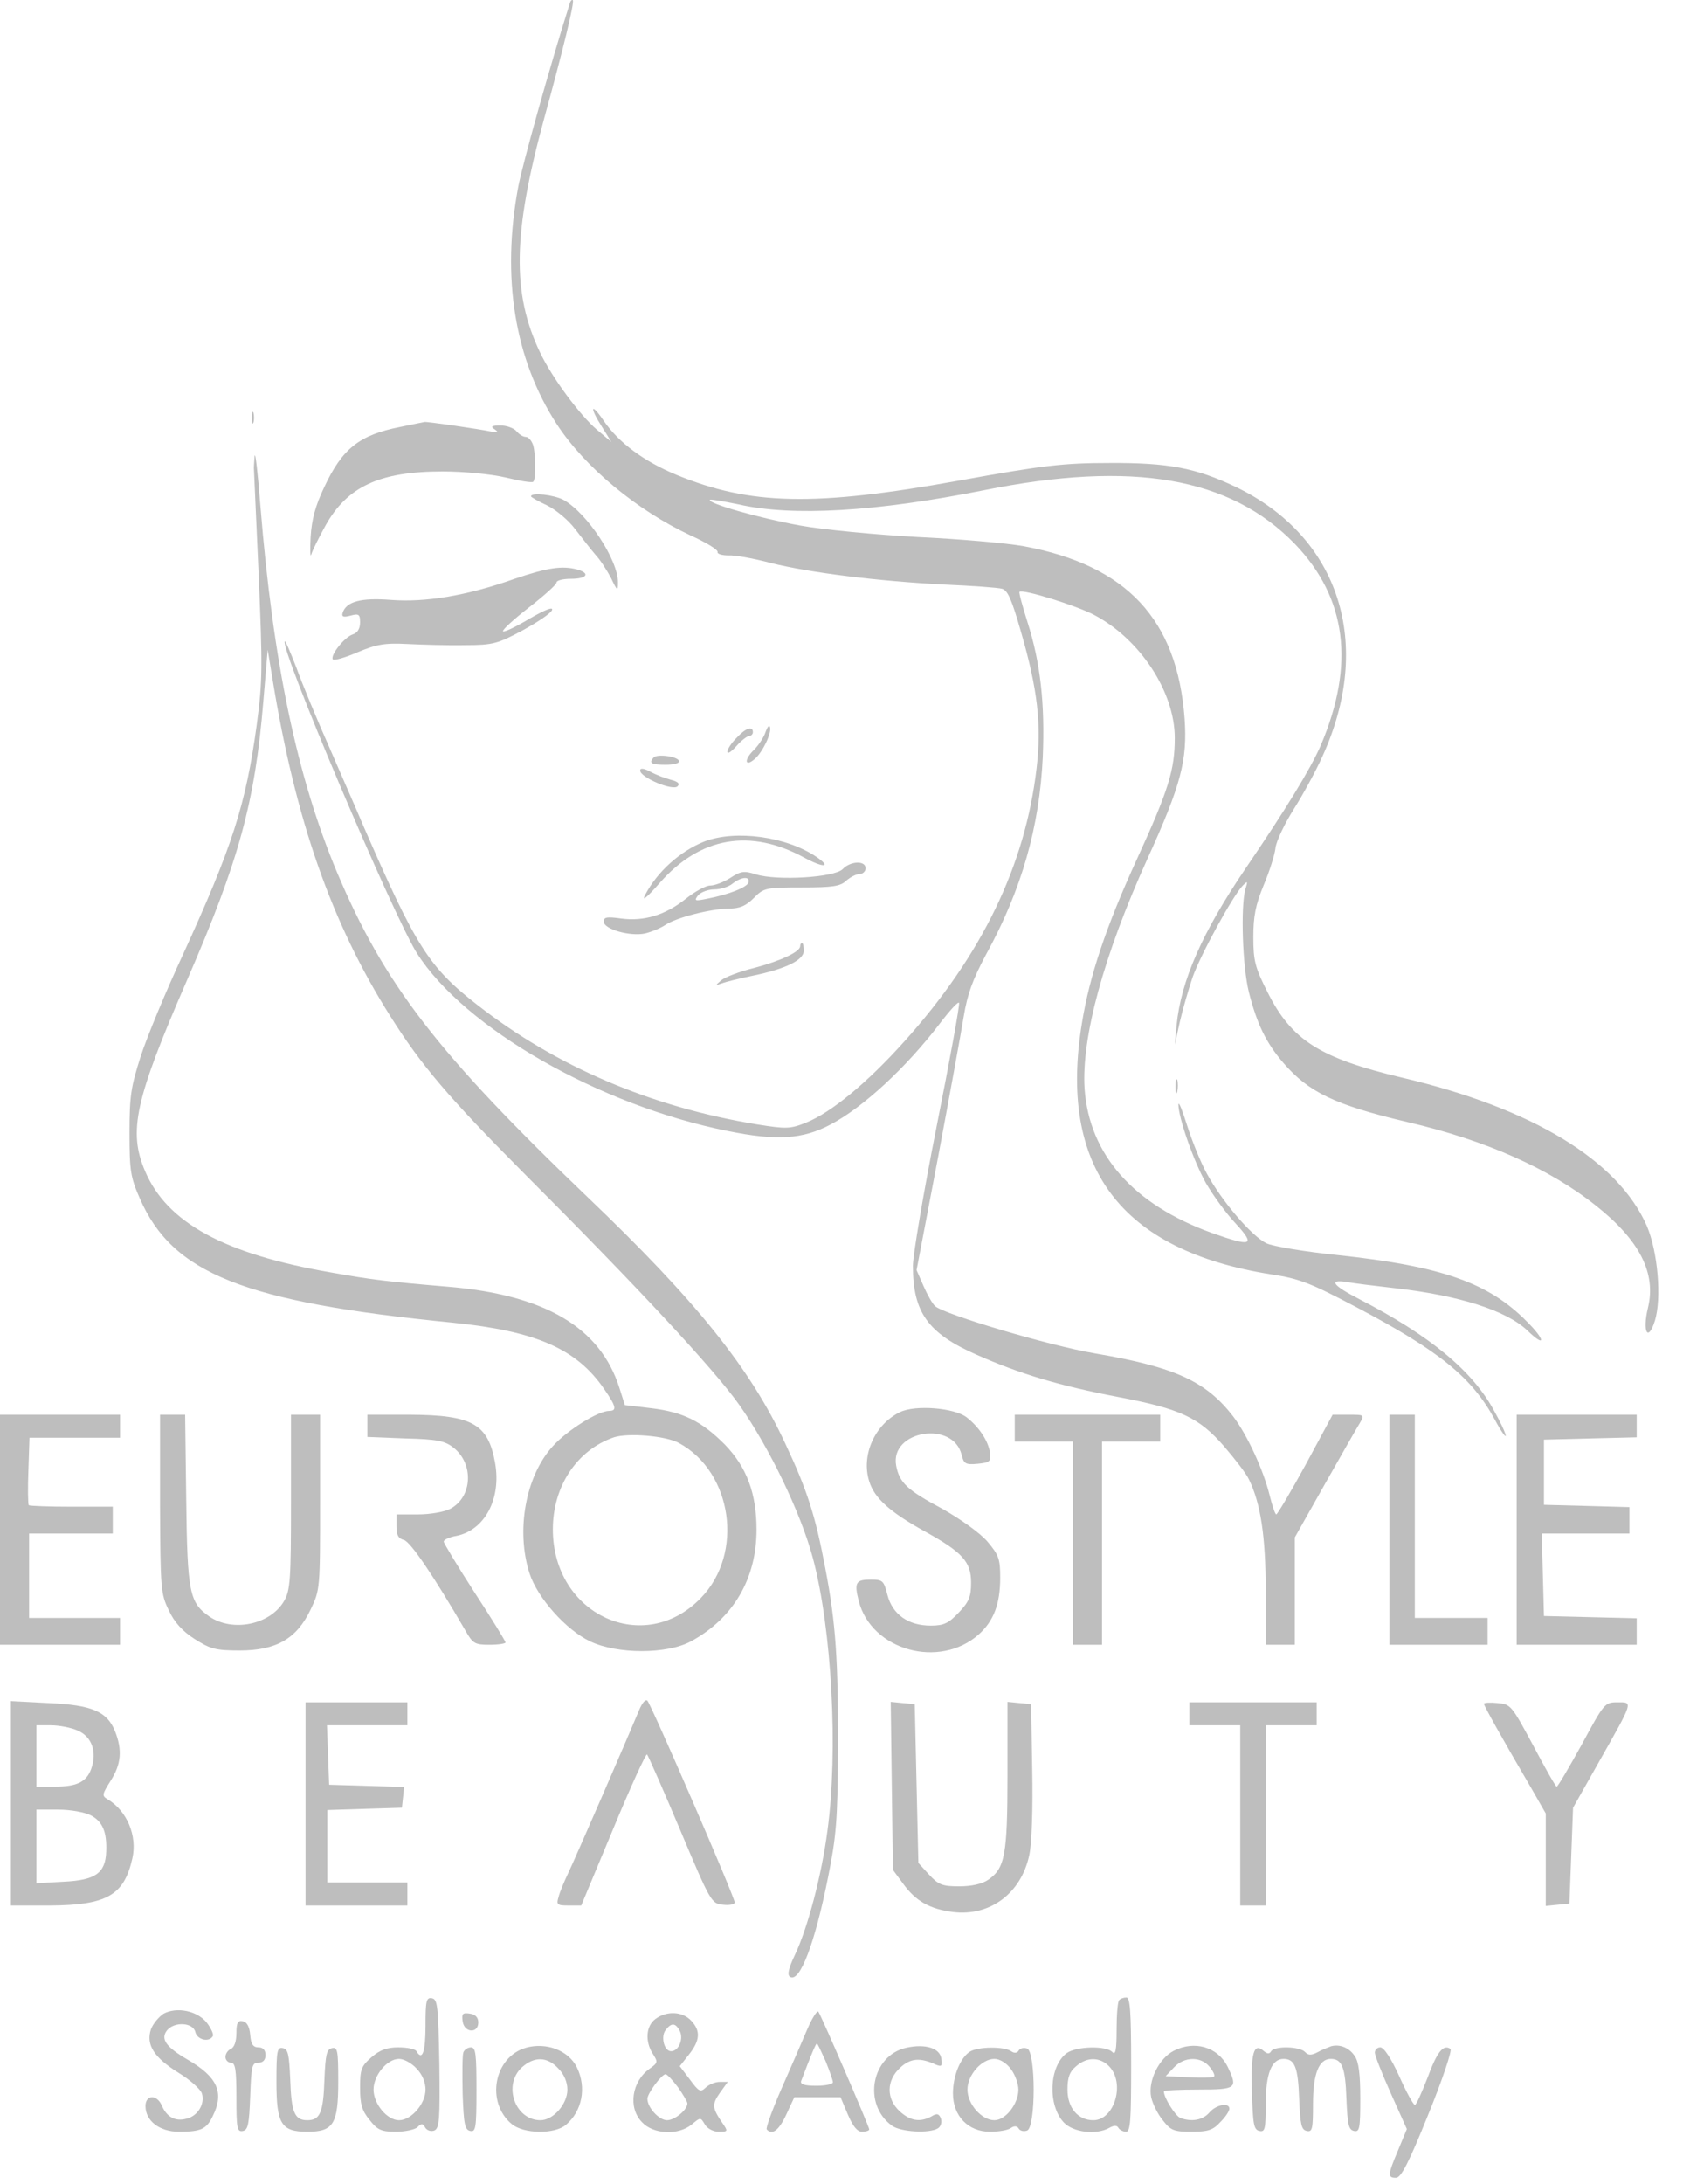 <svg width="37" height="48" viewBox="0 0 37 48" fill="none" xmlns="http://www.w3.org/2000/svg">
<path d="M12.522 0.089C12.09 1.454 11.498 3.569 11.394 4.1C11.018 6.097 11.314 7.9 12.242 9.324C12.858 10.268 14.009 11.22 15.184 11.768C15.52 11.919 15.784 12.08 15.776 12.13C15.76 12.172 15.872 12.206 16.016 12.206C16.152 12.197 16.576 12.273 16.951 12.374C17.799 12.585 19.286 12.771 20.75 12.846C21.365 12.872 21.941 12.914 22.029 12.939C22.157 12.973 22.245 13.184 22.445 13.883C22.813 15.147 22.901 15.931 22.789 16.883C22.541 19.015 21.589 20.986 19.886 22.882C19.062 23.801 18.271 24.45 17.727 24.669C17.375 24.812 17.279 24.812 16.648 24.711C14.321 24.332 12.226 23.439 10.491 22.082C9.419 21.248 9.139 20.793 7.972 18.113C7.868 17.86 7.54 17.119 7.26 16.47C6.972 15.821 6.637 15.012 6.517 14.675C6.389 14.346 6.277 14.077 6.261 14.094C6.141 14.22 8.636 20.102 9.163 20.944C10.203 22.587 13.169 24.29 15.992 24.854C17.064 25.073 17.647 25.04 18.263 24.711C18.983 24.332 19.926 23.455 20.654 22.503C20.878 22.208 21.07 21.998 21.085 22.04C21.102 22.09 20.878 23.312 20.59 24.762C20.302 26.211 20.07 27.584 20.07 27.82C20.07 28.84 20.398 29.303 21.477 29.775C22.429 30.197 23.308 30.458 24.588 30.702C25.955 30.963 26.355 31.149 26.907 31.781C27.146 32.059 27.402 32.388 27.458 32.514C27.714 33.036 27.826 33.761 27.826 34.958V36.146H28.146H28.466V34.966V33.786L29.122 32.623C29.481 31.991 29.825 31.385 29.889 31.284C30.001 31.09 30.001 31.09 29.649 31.09H29.297L28.706 32.185C28.378 32.784 28.082 33.281 28.058 33.281C28.034 33.281 27.97 33.095 27.914 32.868C27.778 32.312 27.426 31.545 27.114 31.132C26.515 30.357 25.843 30.045 24.068 29.742C23.069 29.573 20.774 28.891 20.558 28.705C20.494 28.646 20.382 28.444 20.302 28.259L20.15 27.913L20.622 25.436C20.878 24.071 21.133 22.672 21.189 22.326C21.269 21.846 21.381 21.534 21.677 20.978C22.461 19.554 22.853 18.172 22.925 16.638C22.973 15.467 22.877 14.574 22.589 13.672C22.477 13.318 22.397 13.023 22.413 13.007C22.477 12.939 23.676 13.31 24.068 13.521C25.076 14.06 25.827 15.214 25.827 16.217C25.827 16.916 25.691 17.363 24.995 18.88C24.316 20.363 23.956 21.442 23.788 22.47C23.26 25.655 24.636 27.483 27.946 28.006C28.57 28.099 28.818 28.2 29.825 28.73C31.648 29.691 32.36 30.273 32.864 31.2C32.992 31.444 33.103 31.596 33.103 31.553C33.103 31.503 32.992 31.258 32.848 31.006C32.376 30.129 31.44 29.354 29.889 28.553C29.297 28.25 29.193 28.107 29.609 28.174C29.745 28.2 30.225 28.259 30.665 28.309C32.08 28.469 33.111 28.798 33.575 29.236C33.983 29.632 33.983 29.455 33.567 29.042C32.728 28.191 31.704 27.829 29.425 27.584C28.69 27.509 27.986 27.391 27.842 27.323C27.514 27.163 26.859 26.396 26.531 25.79C26.395 25.545 26.203 25.065 26.099 24.736C25.995 24.408 25.915 24.197 25.907 24.273C25.907 24.559 26.235 25.503 26.507 25.992C26.667 26.27 26.962 26.674 27.17 26.893C27.61 27.374 27.522 27.407 26.643 27.096C24.916 26.472 23.948 25.377 23.844 23.927C23.772 22.807 24.26 21.003 25.227 18.871C25.963 17.253 26.107 16.706 26.043 15.796C25.883 13.613 24.772 12.425 22.509 12.004C22.133 11.936 21.085 11.844 20.174 11.802C19.254 11.751 18.095 11.641 17.591 11.549C16.704 11.389 15.544 11.06 15.608 10.984C15.624 10.967 15.912 11.018 16.24 11.085C17.415 11.355 19.27 11.245 21.629 10.774C24.9 10.116 27.043 10.487 28.466 11.953C29.609 13.141 29.793 14.607 29.034 16.386C28.81 16.9 28.258 17.801 27.386 19.082C26.435 20.481 25.963 21.551 25.867 22.529L25.827 22.958L25.939 22.453C26.003 22.175 26.131 21.736 26.219 21.475C26.395 20.978 27.107 19.68 27.322 19.461C27.434 19.352 27.434 19.36 27.378 19.546C27.274 19.925 27.314 21.248 27.458 21.812C27.634 22.503 27.834 22.916 28.21 23.354C28.77 24.003 29.337 24.281 30.945 24.66C32.656 25.056 34.063 25.68 35.087 26.497C36.046 27.256 36.414 27.98 36.23 28.739C36.102 29.27 36.23 29.506 36.382 29.025C36.534 28.528 36.446 27.509 36.206 26.944C35.574 25.503 33.695 24.357 30.825 23.683C29.009 23.253 28.394 22.857 27.866 21.804C27.594 21.265 27.554 21.121 27.554 20.599C27.554 20.135 27.602 19.891 27.778 19.461C27.906 19.158 28.026 18.787 28.042 18.627C28.066 18.467 28.25 18.088 28.442 17.784C28.634 17.481 28.922 16.959 29.066 16.638C30.209 14.152 29.449 11.793 27.162 10.698C26.291 10.285 25.691 10.167 24.388 10.175C23.388 10.175 22.933 10.226 21.078 10.563C17.895 11.136 16.496 11.102 14.873 10.436C14.161 10.142 13.601 9.729 13.273 9.248C12.986 8.827 12.954 8.945 13.241 9.392L13.441 9.712L13.121 9.442C12.754 9.13 12.138 8.304 11.874 7.748C11.25 6.451 11.274 5.119 11.962 2.608C12.378 1.1 12.634 0.046 12.594 0.004C12.57 -0.013 12.538 0.021 12.522 0.089Z" fill="#BEBEBE"/>
<path d="M5.533 9.181C5.533 9.299 5.549 9.341 5.573 9.282C5.589 9.232 5.589 9.13 5.573 9.071C5.549 9.021 5.533 9.063 5.533 9.181Z" fill="#BEBEBE"/>
<path d="M8.796 9.383C7.9 9.56 7.524 9.855 7.124 10.715C6.932 11.119 6.853 11.414 6.829 11.802C6.813 12.097 6.821 12.274 6.845 12.181C6.868 12.097 7.012 11.81 7.156 11.549C7.636 10.689 8.348 10.361 9.731 10.361C10.203 10.361 10.803 10.42 11.122 10.495C11.434 10.571 11.698 10.614 11.722 10.588C11.786 10.529 11.778 9.99 11.722 9.788C11.69 9.687 11.618 9.602 11.562 9.602C11.498 9.602 11.41 9.543 11.354 9.476C11.298 9.409 11.138 9.35 11.002 9.35C10.81 9.35 10.778 9.375 10.874 9.434C10.97 9.501 10.947 9.51 10.794 9.484C10.571 9.434 9.355 9.257 9.331 9.274C9.323 9.274 9.083 9.324 8.796 9.383Z" fill="#BEBEBE"/>
<path d="M5.597 10.024C5.589 10.142 5.581 10.251 5.581 10.276C5.581 10.302 5.629 11.338 5.685 12.594C5.773 14.675 5.773 14.961 5.645 15.922C5.405 17.692 5.101 18.619 4.022 20.978C3.646 21.787 3.23 22.79 3.094 23.211C2.879 23.885 2.847 24.079 2.847 24.896C2.847 25.731 2.871 25.874 3.07 26.329C3.79 27.989 5.349 28.613 9.955 29.068C11.786 29.253 12.674 29.641 13.281 30.525C13.545 30.905 13.569 31.006 13.393 31.006C13.153 31.006 12.474 31.427 12.154 31.781C11.554 32.438 11.338 33.635 11.642 34.579C11.818 35.118 12.442 35.817 12.97 36.07C13.569 36.357 14.665 36.357 15.192 36.07C16.12 35.565 16.632 34.697 16.632 33.618C16.632 32.817 16.416 32.244 15.936 31.747C15.424 31.233 15.017 31.031 14.313 30.947L13.737 30.879L13.617 30.5C13.193 29.169 11.978 28.453 9.835 28.276C8.532 28.166 8.164 28.124 7.276 27.964C4.926 27.559 3.67 26.868 3.19 25.739C2.815 24.863 2.966 24.172 4.118 21.526C5.253 18.914 5.605 17.633 5.789 15.417L5.885 14.279L5.989 14.911C6.493 18.02 7.292 20.296 8.588 22.343C9.267 23.422 9.883 24.138 11.474 25.739C13.985 28.25 15.704 30.096 16.256 30.879C16.92 31.823 17.607 33.256 17.871 34.242C18.287 35.8 18.431 38.472 18.191 40.233C18.063 41.219 17.751 42.39 17.471 42.971C17.335 43.258 17.303 43.401 17.367 43.443C17.583 43.587 17.919 42.693 18.207 41.244C18.383 40.368 18.415 40.005 18.423 38.505C18.431 36.491 18.375 35.666 18.143 34.461C17.927 33.315 17.751 32.758 17.263 31.722C16.496 30.07 15.304 28.587 12.921 26.312C9.619 23.152 8.444 21.627 7.404 19.158C6.533 17.077 6.005 14.582 5.725 11.119C5.669 10.403 5.613 9.906 5.597 10.024ZM14.929 31.714C16.104 32.354 16.36 34.14 15.408 35.118C14.161 36.407 12.154 35.489 12.154 33.609C12.154 32.666 12.682 31.865 13.497 31.587C13.809 31.486 14.641 31.553 14.929 31.714Z" fill="#BEBEBE"/>
<path d="M11.674 10.908C11.674 10.925 11.834 11.018 12.018 11.102C12.21 11.195 12.49 11.422 12.642 11.625C12.794 11.818 12.993 12.08 13.089 12.189C13.193 12.299 13.345 12.535 13.433 12.703C13.569 12.99 13.585 12.998 13.585 12.804C13.593 12.307 12.905 11.271 12.386 10.984C12.178 10.875 11.674 10.816 11.674 10.908Z" fill="#BEBEBE"/>
<path d="M11.314 12.72C10.267 13.091 9.355 13.242 8.596 13.184C7.94 13.133 7.612 13.217 7.532 13.47C7.508 13.554 7.548 13.571 7.708 13.529C7.892 13.478 7.916 13.504 7.916 13.681C7.916 13.816 7.86 13.908 7.756 13.942C7.572 14.001 7.26 14.397 7.316 14.49C7.34 14.523 7.58 14.456 7.852 14.338C8.276 14.161 8.452 14.127 8.956 14.153C9.283 14.169 9.859 14.186 10.227 14.178C10.843 14.178 10.947 14.144 11.498 13.849C11.834 13.664 12.122 13.47 12.138 13.403C12.162 13.327 11.962 13.411 11.642 13.596C11.346 13.773 11.082 13.9 11.059 13.874C11.034 13.849 11.29 13.613 11.626 13.352C11.962 13.091 12.234 12.846 12.234 12.804C12.234 12.754 12.378 12.72 12.554 12.72C12.898 12.72 12.986 12.602 12.698 12.518C12.362 12.425 12.034 12.476 11.314 12.72Z" fill="#BEBEBE"/>
<path d="M16.832 16.082C16.8 16.192 16.68 16.377 16.568 16.487C16.352 16.697 16.376 16.866 16.592 16.68C16.768 16.529 16.968 16.108 16.928 15.981C16.912 15.922 16.872 15.973 16.832 16.082Z" fill="#BEBEBE"/>
<path d="M16.192 16.217C16.08 16.327 15.992 16.462 15.992 16.52C15.992 16.579 16.08 16.52 16.192 16.394C16.296 16.276 16.424 16.175 16.472 16.175C16.512 16.175 16.552 16.133 16.552 16.091C16.552 15.947 16.392 15.998 16.192 16.217Z" fill="#BEBEBE"/>
<path d="M14.369 16.647C14.257 16.773 14.321 16.807 14.633 16.807C14.817 16.807 14.944 16.773 14.928 16.723C14.897 16.622 14.449 16.563 14.369 16.647Z" fill="#BEBEBE"/>
<path d="M14.073 16.933C14.073 17.085 14.793 17.389 14.897 17.279C14.953 17.22 14.905 17.178 14.745 17.136C14.617 17.102 14.417 17.026 14.297 16.959C14.153 16.883 14.073 16.874 14.073 16.933Z" fill="#BEBEBE"/>
<path d="M15.488 18.492C14.953 18.703 14.449 19.158 14.185 19.663C14.097 19.824 14.217 19.731 14.505 19.402C15.392 18.391 16.496 18.197 17.695 18.855C18.103 19.074 18.287 19.065 17.959 18.838C17.295 18.383 16.176 18.231 15.488 18.492Z" fill="#BEBEBE"/>
<path d="M18.527 19.099C18.351 19.284 17.087 19.36 16.624 19.217C16.36 19.133 16.288 19.141 16.056 19.293C15.912 19.386 15.712 19.461 15.616 19.461C15.512 19.461 15.272 19.596 15.072 19.756C14.625 20.11 14.161 20.253 13.657 20.186C13.345 20.144 13.273 20.152 13.273 20.253C13.273 20.422 13.849 20.582 14.177 20.515C14.321 20.481 14.521 20.397 14.625 20.329C14.873 20.161 15.616 19.975 16.024 19.967C16.264 19.967 16.4 19.908 16.576 19.731C16.792 19.512 16.84 19.503 17.631 19.503C18.303 19.503 18.479 19.478 18.607 19.352C18.695 19.276 18.823 19.209 18.895 19.209C18.966 19.209 19.03 19.15 19.03 19.082C19.03 18.905 18.695 18.922 18.527 19.099ZM16.456 19.394C16.416 19.503 16.032 19.655 15.56 19.748C15.272 19.807 15.256 19.798 15.344 19.68C15.408 19.605 15.568 19.546 15.704 19.546C15.84 19.546 16.024 19.487 16.104 19.419C16.296 19.268 16.496 19.251 16.456 19.394Z" fill="#BEBEBE"/>
<path d="M17.591 20.793C17.591 20.919 17.151 21.121 16.576 21.273C16.264 21.349 15.936 21.475 15.856 21.543C15.72 21.661 15.72 21.661 15.872 21.61C15.96 21.576 16.264 21.501 16.552 21.442C17.287 21.29 17.671 21.096 17.671 20.894C17.671 20.801 17.655 20.725 17.631 20.725C17.607 20.725 17.591 20.759 17.591 20.793Z" fill="#BEBEBE"/>
<path d="M25.843 23.885C25.843 24.02 25.859 24.071 25.883 23.986C25.899 23.911 25.899 23.793 25.883 23.734C25.859 23.683 25.843 23.742 25.843 23.885Z" fill="#BEBEBE"/>
<path d="M19.79 31.031C19.23 31.301 18.927 31.983 19.11 32.556C19.223 32.919 19.55 33.222 20.326 33.652C21.166 34.115 21.349 34.326 21.349 34.781C21.349 35.093 21.302 35.202 21.078 35.438C20.854 35.674 20.75 35.725 20.462 35.725C19.966 35.725 19.622 35.48 19.51 35.051C19.43 34.739 19.406 34.714 19.151 34.714C18.815 34.714 18.775 34.773 18.879 35.185C19.159 36.272 20.654 36.685 21.517 35.919C21.845 35.624 21.989 35.253 21.989 34.671C21.989 34.258 21.957 34.174 21.709 33.879C21.541 33.685 21.125 33.391 20.726 33.163C19.934 32.742 19.774 32.582 19.702 32.211C19.558 31.436 20.958 31.208 21.142 31.975C21.189 32.169 21.23 32.194 21.493 32.169C21.757 32.143 21.789 32.118 21.765 31.933C21.733 31.68 21.533 31.368 21.253 31.149C20.982 30.938 20.126 30.871 19.79 31.031Z" fill="#BEBEBE"/>
<path d="M0 33.618V36.146H1.319H2.639V35.851V35.556H1.639H0.64V34.629V33.702H1.559H2.479V33.407V33.112H1.575C1.071 33.112 0.648 33.095 0.632 33.079C0.616 33.062 0.608 32.716 0.624 32.32L0.648 31.596H1.647H2.639V31.343V31.09H1.319H0V33.618Z" fill="#BEBEBE"/>
<path d="M3.518 33.045C3.526 34.924 3.534 35.025 3.71 35.387C3.83 35.649 4.014 35.851 4.278 36.019C4.622 36.239 4.742 36.272 5.269 36.272C6.077 36.272 6.525 36.011 6.829 35.371C7.037 34.941 7.037 34.907 7.037 33.011V31.09H6.717H6.397V33.003C6.397 34.73 6.381 34.949 6.245 35.185C5.941 35.708 5.109 35.876 4.598 35.522C4.166 35.219 4.118 35 4.094 32.961L4.07 31.09H3.79H3.518V33.045Z" fill="#BEBEBE"/>
<path d="M8.076 31.334V31.579L8.908 31.612C9.603 31.629 9.779 31.663 9.971 31.815C10.419 32.169 10.387 32.893 9.907 33.154C9.787 33.222 9.467 33.281 9.195 33.281H8.716V33.542C8.716 33.736 8.756 33.812 8.884 33.845C9.028 33.888 9.547 34.654 10.227 35.826C10.395 36.121 10.435 36.146 10.763 36.146C10.955 36.146 11.114 36.121 11.114 36.095C11.114 36.07 10.811 35.573 10.435 35C10.059 34.418 9.755 33.913 9.755 33.879C9.755 33.837 9.883 33.778 10.035 33.753C10.659 33.626 11.027 32.935 10.883 32.143C10.731 31.292 10.379 31.098 9.02 31.09H8.076V31.334Z" fill="#BEBEBE"/>
<path d="M22.309 31.385V31.68H22.949H23.588V33.913V36.146H23.908H24.228V33.913V31.68H24.868H25.507V31.385V31.09H23.908H22.309V31.385Z" fill="#BEBEBE"/>
<path d="M30.545 33.618V36.146H31.624H32.704V35.851V35.556H31.904H31.104V33.323V31.09H30.825H30.545V33.618Z" fill="#BEBEBE"/>
<path d="M33.343 33.618V36.146H34.663H35.982V35.851V35.564L34.967 35.539L33.943 35.514L33.919 34.604L33.895 33.702H34.863H35.822V33.407V33.121L34.887 33.095L33.943 33.07V32.354V31.638L34.967 31.612L35.982 31.587V31.343V31.09H34.663H33.343V33.618Z" fill="#BEBEBE"/>
<path d="M14.049 37.587C13.833 38.109 12.634 40.873 12.482 41.185C12.402 41.353 12.306 41.581 12.282 41.682C12.226 41.859 12.25 41.876 12.498 41.876H12.778L13.481 40.191C13.865 39.264 14.201 38.531 14.225 38.556C14.249 38.581 14.577 39.323 14.953 40.216C15.624 41.809 15.64 41.834 15.896 41.859C16.032 41.876 16.152 41.851 16.152 41.809C16.152 41.691 14.321 37.469 14.233 37.376C14.193 37.334 14.113 37.427 14.049 37.587Z" fill="#BEBEBE"/>
<path d="M0.24 39.635V41.876H1.103C2.343 41.867 2.727 41.657 2.91 40.84C3.022 40.342 2.791 39.795 2.367 39.542C2.239 39.466 2.239 39.441 2.431 39.137C2.663 38.775 2.695 38.463 2.527 38.042C2.351 37.612 2.023 37.469 1.063 37.427L0.24 37.385V39.635ZM1.711 38.033C2.023 38.168 2.135 38.505 2.007 38.868C1.903 39.163 1.687 39.264 1.207 39.264H0.8V38.59V37.916H1.119C1.295 37.916 1.567 37.966 1.711 38.033ZM1.999 39.896C2.255 40.031 2.351 40.258 2.335 40.688C2.319 41.168 2.095 41.32 1.399 41.353L0.8 41.387V40.578V39.769H1.279C1.559 39.769 1.871 39.828 1.999 39.896Z" fill="#BEBEBE"/>
<path d="M6.717 39.643V41.876H7.836H8.956V41.623V41.37H8.076H7.196V40.57V39.778L8.02 39.752L8.836 39.727L8.86 39.5L8.884 39.272L8.06 39.247L7.236 39.222L7.212 38.564L7.188 37.916H8.076H8.956V37.663V37.41H7.836H6.717V39.643Z" fill="#BEBEBE"/>
<path d="M19.606 39.247L19.63 41.092L19.854 41.396C20.134 41.783 20.438 41.952 20.95 42.019C21.765 42.12 22.453 41.606 22.629 40.764C22.685 40.494 22.709 39.752 22.693 38.885L22.669 37.452L22.413 37.427L22.149 37.401V39.011C22.149 40.764 22.093 41.059 21.725 41.311C21.589 41.404 21.357 41.455 21.085 41.455C20.718 41.455 20.63 41.421 20.422 41.194L20.19 40.941L20.15 39.196L20.11 37.452L19.846 37.427L19.582 37.401L19.606 39.247Z" fill="#BEBEBE"/>
<path d="M26.147 37.663V37.916H26.707H27.266V39.896V41.876H27.546H27.826V39.896V37.916H28.386H28.946V37.663V37.41H27.546H26.147V37.663Z" fill="#BEBEBE"/>
<path d="M32.624 37.444C32.624 37.486 33.008 38.177 33.679 39.323L33.983 39.854V40.865V41.885L34.247 41.859L34.503 41.834L34.543 40.781L34.583 39.727L35.159 38.708C35.918 37.368 35.902 37.41 35.558 37.41C35.279 37.41 35.263 37.435 34.775 38.337C34.495 38.843 34.247 39.264 34.223 39.264C34.199 39.264 33.967 38.851 33.703 38.354C33.231 37.477 33.215 37.452 32.92 37.427C32.76 37.41 32.624 37.418 32.624 37.444Z" fill="#BEBEBE"/>
<path d="M9.355 44.522C9.355 45.103 9.283 45.297 9.155 45.078C9.131 45.028 8.947 44.994 8.756 44.994C8.5 44.994 8.348 45.053 8.164 45.213C7.94 45.407 7.916 45.483 7.916 45.879C7.916 46.241 7.956 46.384 8.124 46.587C8.3 46.814 8.388 46.848 8.708 46.848C8.916 46.848 9.131 46.797 9.179 46.747C9.259 46.662 9.299 46.662 9.347 46.755C9.387 46.822 9.475 46.848 9.547 46.822C9.659 46.772 9.675 46.595 9.659 45.356C9.635 44.084 9.619 43.941 9.499 43.915C9.371 43.89 9.355 43.966 9.355 44.522ZM9.155 45.457C9.283 45.584 9.355 45.761 9.355 45.921C9.355 46.233 9.043 46.595 8.772 46.595C8.508 46.595 8.212 46.233 8.212 45.921C8.212 45.609 8.508 45.247 8.772 45.247C8.876 45.247 9.051 45.339 9.155 45.457Z" fill="#BEBEBE"/>
<path d="M24.604 43.957C24.572 43.983 24.548 44.278 24.548 44.606C24.548 45.061 24.524 45.171 24.452 45.095C24.316 44.952 23.66 44.969 23.452 45.12C23.061 45.407 23.029 46.266 23.388 46.645C23.596 46.864 24.1 46.923 24.388 46.763C24.492 46.704 24.556 46.704 24.588 46.763C24.612 46.806 24.692 46.848 24.756 46.848C24.852 46.848 24.868 46.603 24.868 45.373C24.868 44.202 24.844 43.898 24.764 43.898C24.7 43.898 24.628 43.924 24.604 43.957ZM24.388 45.415C24.74 45.786 24.5 46.595 24.036 46.595C23.7 46.595 23.468 46.325 23.468 45.921C23.468 45.651 23.516 45.525 23.66 45.407C23.9 45.196 24.188 45.205 24.388 45.415Z" fill="#BEBEBE"/>
<path d="M3.598 44.252C3.494 44.32 3.366 44.471 3.318 44.598C3.206 44.943 3.39 45.221 3.934 45.558C4.182 45.71 4.406 45.912 4.438 46.005C4.51 46.233 4.35 46.502 4.102 46.561C3.854 46.629 3.67 46.528 3.558 46.275C3.454 46.022 3.198 46.03 3.198 46.283C3.198 46.612 3.51 46.848 3.934 46.848C4.422 46.848 4.542 46.789 4.678 46.502C4.934 45.988 4.782 45.643 4.126 45.264C3.646 44.985 3.526 44.809 3.67 44.623C3.83 44.421 4.246 44.446 4.294 44.657C4.334 44.825 4.59 44.893 4.678 44.749C4.702 44.707 4.638 44.572 4.542 44.446C4.326 44.185 3.886 44.101 3.598 44.252Z" fill="#BEBEBE"/>
<path d="M17.751 44.589C17.647 44.834 17.391 45.424 17.183 45.895C16.976 46.367 16.832 46.772 16.856 46.797C16.976 46.932 17.128 46.814 17.287 46.468L17.463 46.089H17.975H18.479L18.639 46.468C18.751 46.73 18.847 46.848 18.951 46.848C19.039 46.848 19.11 46.822 19.11 46.797C19.11 46.738 18.055 44.294 17.991 44.21C17.967 44.176 17.855 44.345 17.751 44.589ZM18.151 45.297C18.239 45.516 18.311 45.718 18.311 45.761C18.311 45.803 18.143 45.837 17.943 45.837C17.679 45.837 17.583 45.803 17.615 45.727C17.839 45.137 17.935 44.91 17.959 44.91C17.975 44.91 18.055 45.087 18.151 45.297Z" fill="#BEBEBE"/>
<path d="M10.171 44.421C10.203 44.674 10.515 44.699 10.515 44.446C10.515 44.337 10.451 44.269 10.331 44.252C10.171 44.227 10.147 44.252 10.171 44.421Z" fill="#BEBEBE"/>
<path d="M14.409 44.37C14.201 44.522 14.177 44.867 14.353 45.137C14.465 45.314 14.465 45.331 14.289 45.457C13.889 45.735 13.801 46.317 14.113 46.637C14.361 46.907 14.912 46.932 15.208 46.688C15.4 46.527 15.4 46.527 15.496 46.688C15.552 46.78 15.68 46.848 15.8 46.848C16.008 46.848 16.008 46.839 15.88 46.654C15.656 46.325 15.648 46.249 15.824 45.996L16 45.752H15.824C15.72 45.752 15.584 45.811 15.512 45.879C15.4 45.988 15.36 45.963 15.168 45.702L14.944 45.407L15.144 45.154C15.392 44.842 15.408 44.631 15.192 44.404C15.001 44.202 14.657 44.185 14.409 44.37ZM14.944 44.631C15.033 44.808 14.921 45.078 14.753 45.078C14.601 45.078 14.521 44.758 14.633 44.615C14.761 44.446 14.849 44.455 14.944 44.631ZM14.905 45.87C15.017 46.03 15.112 46.19 15.112 46.224C15.112 46.367 14.833 46.595 14.665 46.595C14.489 46.595 14.233 46.317 14.233 46.123C14.233 46.005 14.545 45.584 14.633 45.584C14.665 45.584 14.785 45.71 14.905 45.87Z" fill="#BEBEBE"/>
<path d="M5.197 44.682C5.197 44.867 5.149 44.994 5.077 45.028C5.013 45.053 4.957 45.129 4.957 45.205C4.957 45.272 5.013 45.331 5.077 45.331C5.173 45.331 5.197 45.474 5.197 46.098C5.197 46.78 5.213 46.856 5.341 46.831C5.453 46.806 5.477 46.688 5.501 46.064C5.525 45.398 5.541 45.331 5.677 45.331C5.781 45.331 5.837 45.272 5.837 45.162C5.837 45.053 5.781 44.994 5.685 44.994C5.565 44.994 5.517 44.926 5.501 44.724C5.485 44.539 5.429 44.438 5.341 44.421C5.229 44.395 5.197 44.455 5.197 44.682Z" fill="#BEBEBE"/>
<path d="M11.562 45.002C10.858 45.205 10.675 46.199 11.25 46.679C11.514 46.898 12.194 46.907 12.442 46.696C12.802 46.393 12.898 45.87 12.682 45.432C12.498 45.061 12.01 44.876 11.562 45.002ZM12.274 45.457C12.402 45.584 12.474 45.761 12.474 45.921C12.474 46.241 12.162 46.595 11.882 46.595C11.322 46.595 11.05 45.82 11.474 45.432C11.746 45.188 12.034 45.196 12.274 45.457Z" fill="#BEBEBE"/>
<path d="M19.926 45.002C19.158 45.171 18.959 46.241 19.606 46.713C19.798 46.856 20.438 46.89 20.622 46.772C20.686 46.73 20.71 46.637 20.686 46.561C20.646 46.452 20.598 46.435 20.478 46.511C20.23 46.645 20.014 46.612 19.782 46.401C19.478 46.123 19.486 45.718 19.79 45.44C20.014 45.23 20.23 45.213 20.574 45.373C20.702 45.424 20.718 45.407 20.694 45.238C20.662 45.011 20.342 44.91 19.926 45.002Z" fill="#BEBEBE"/>
<path d="M25.803 45.07C25.475 45.238 25.235 45.735 25.308 46.089C25.34 46.233 25.451 46.46 25.563 46.595C25.739 46.822 25.811 46.848 26.195 46.848C26.555 46.848 26.667 46.814 26.827 46.637C26.939 46.528 27.027 46.393 27.027 46.342C27.027 46.199 26.739 46.249 26.587 46.426C26.443 46.595 26.195 46.637 25.947 46.544C25.835 46.494 25.587 46.098 25.587 45.963C25.587 45.938 25.931 45.921 26.347 45.921C27.187 45.921 27.219 45.895 26.987 45.415C26.771 44.985 26.259 44.834 25.803 45.07ZM26.587 45.415C26.667 45.508 26.715 45.609 26.691 45.634C26.667 45.66 26.419 45.668 26.139 45.651L25.627 45.626L25.811 45.432C26.035 45.196 26.395 45.188 26.587 45.415Z" fill="#BEBEBE"/>
<path d="M29.265 44.969C29.201 44.994 29.065 45.044 28.962 45.103C28.826 45.171 28.762 45.171 28.69 45.095C28.57 44.969 28.018 44.96 27.946 45.078C27.906 45.146 27.858 45.137 27.778 45.07C27.562 44.884 27.498 45.112 27.522 45.971C27.546 46.688 27.562 46.806 27.69 46.831C27.81 46.856 27.826 46.789 27.826 46.241C27.826 45.575 27.954 45.247 28.218 45.247C28.466 45.247 28.538 45.432 28.562 46.132C28.586 46.696 28.61 46.806 28.73 46.831C28.85 46.856 28.866 46.789 28.866 46.241C28.866 45.575 28.994 45.247 29.257 45.247C29.505 45.247 29.577 45.432 29.601 46.132C29.625 46.696 29.649 46.806 29.769 46.831C29.889 46.856 29.905 46.78 29.905 46.115C29.905 45.592 29.873 45.314 29.785 45.188C29.665 45.002 29.457 44.918 29.265 44.969Z" fill="#BEBEBE"/>
<path d="M6.077 45.744C6.077 46.679 6.181 46.848 6.757 46.848C7.332 46.848 7.436 46.679 7.436 45.744C7.436 45.061 7.42 44.985 7.3 45.011C7.18 45.036 7.156 45.145 7.132 45.71C7.108 46.426 7.036 46.595 6.757 46.595C6.477 46.595 6.405 46.426 6.381 45.71C6.357 45.145 6.333 45.036 6.221 45.011C6.093 44.985 6.077 45.061 6.077 45.744Z" fill="#BEBEBE"/>
<path d="M10.187 45.103C10.163 45.171 10.163 45.575 10.171 46.013C10.195 46.688 10.219 46.806 10.339 46.831C10.459 46.856 10.475 46.772 10.475 45.929C10.475 45.145 10.459 44.994 10.355 44.994C10.283 44.994 10.211 45.044 10.187 45.103Z" fill="#BEBEBE"/>
<path d="M21.325 45.087C21.117 45.213 20.95 45.617 20.95 46.005C20.95 46.502 21.285 46.848 21.765 46.848C21.957 46.848 22.165 46.814 22.229 46.763C22.301 46.713 22.365 46.721 22.397 46.78C22.429 46.831 22.509 46.848 22.581 46.822C22.773 46.747 22.773 45.095 22.581 45.019C22.509 44.994 22.429 45.011 22.397 45.061C22.365 45.12 22.301 45.129 22.229 45.078C22.069 44.969 21.501 44.977 21.325 45.087ZM22.221 45.466C22.317 45.592 22.389 45.794 22.389 45.921C22.389 46.233 22.109 46.595 21.861 46.595C21.581 46.595 21.269 46.241 21.269 45.921C21.269 45.601 21.581 45.247 21.861 45.247C21.981 45.247 22.125 45.339 22.221 45.466Z" fill="#BEBEBE"/>
<path d="M30.225 45.112C30.225 45.171 30.385 45.575 30.577 46.005L30.929 46.789L30.737 47.252C30.505 47.8 30.505 47.859 30.689 47.859C30.801 47.859 30.968 47.539 31.4 46.468C31.712 45.702 31.928 45.053 31.888 45.028C31.728 44.918 31.592 45.095 31.384 45.66C31.256 45.988 31.137 46.258 31.105 46.258C31.073 46.258 30.913 45.971 30.761 45.626C30.585 45.238 30.425 44.994 30.345 44.994C30.281 44.994 30.225 45.044 30.225 45.112Z" fill="#BEBEBE"/>
</svg>
